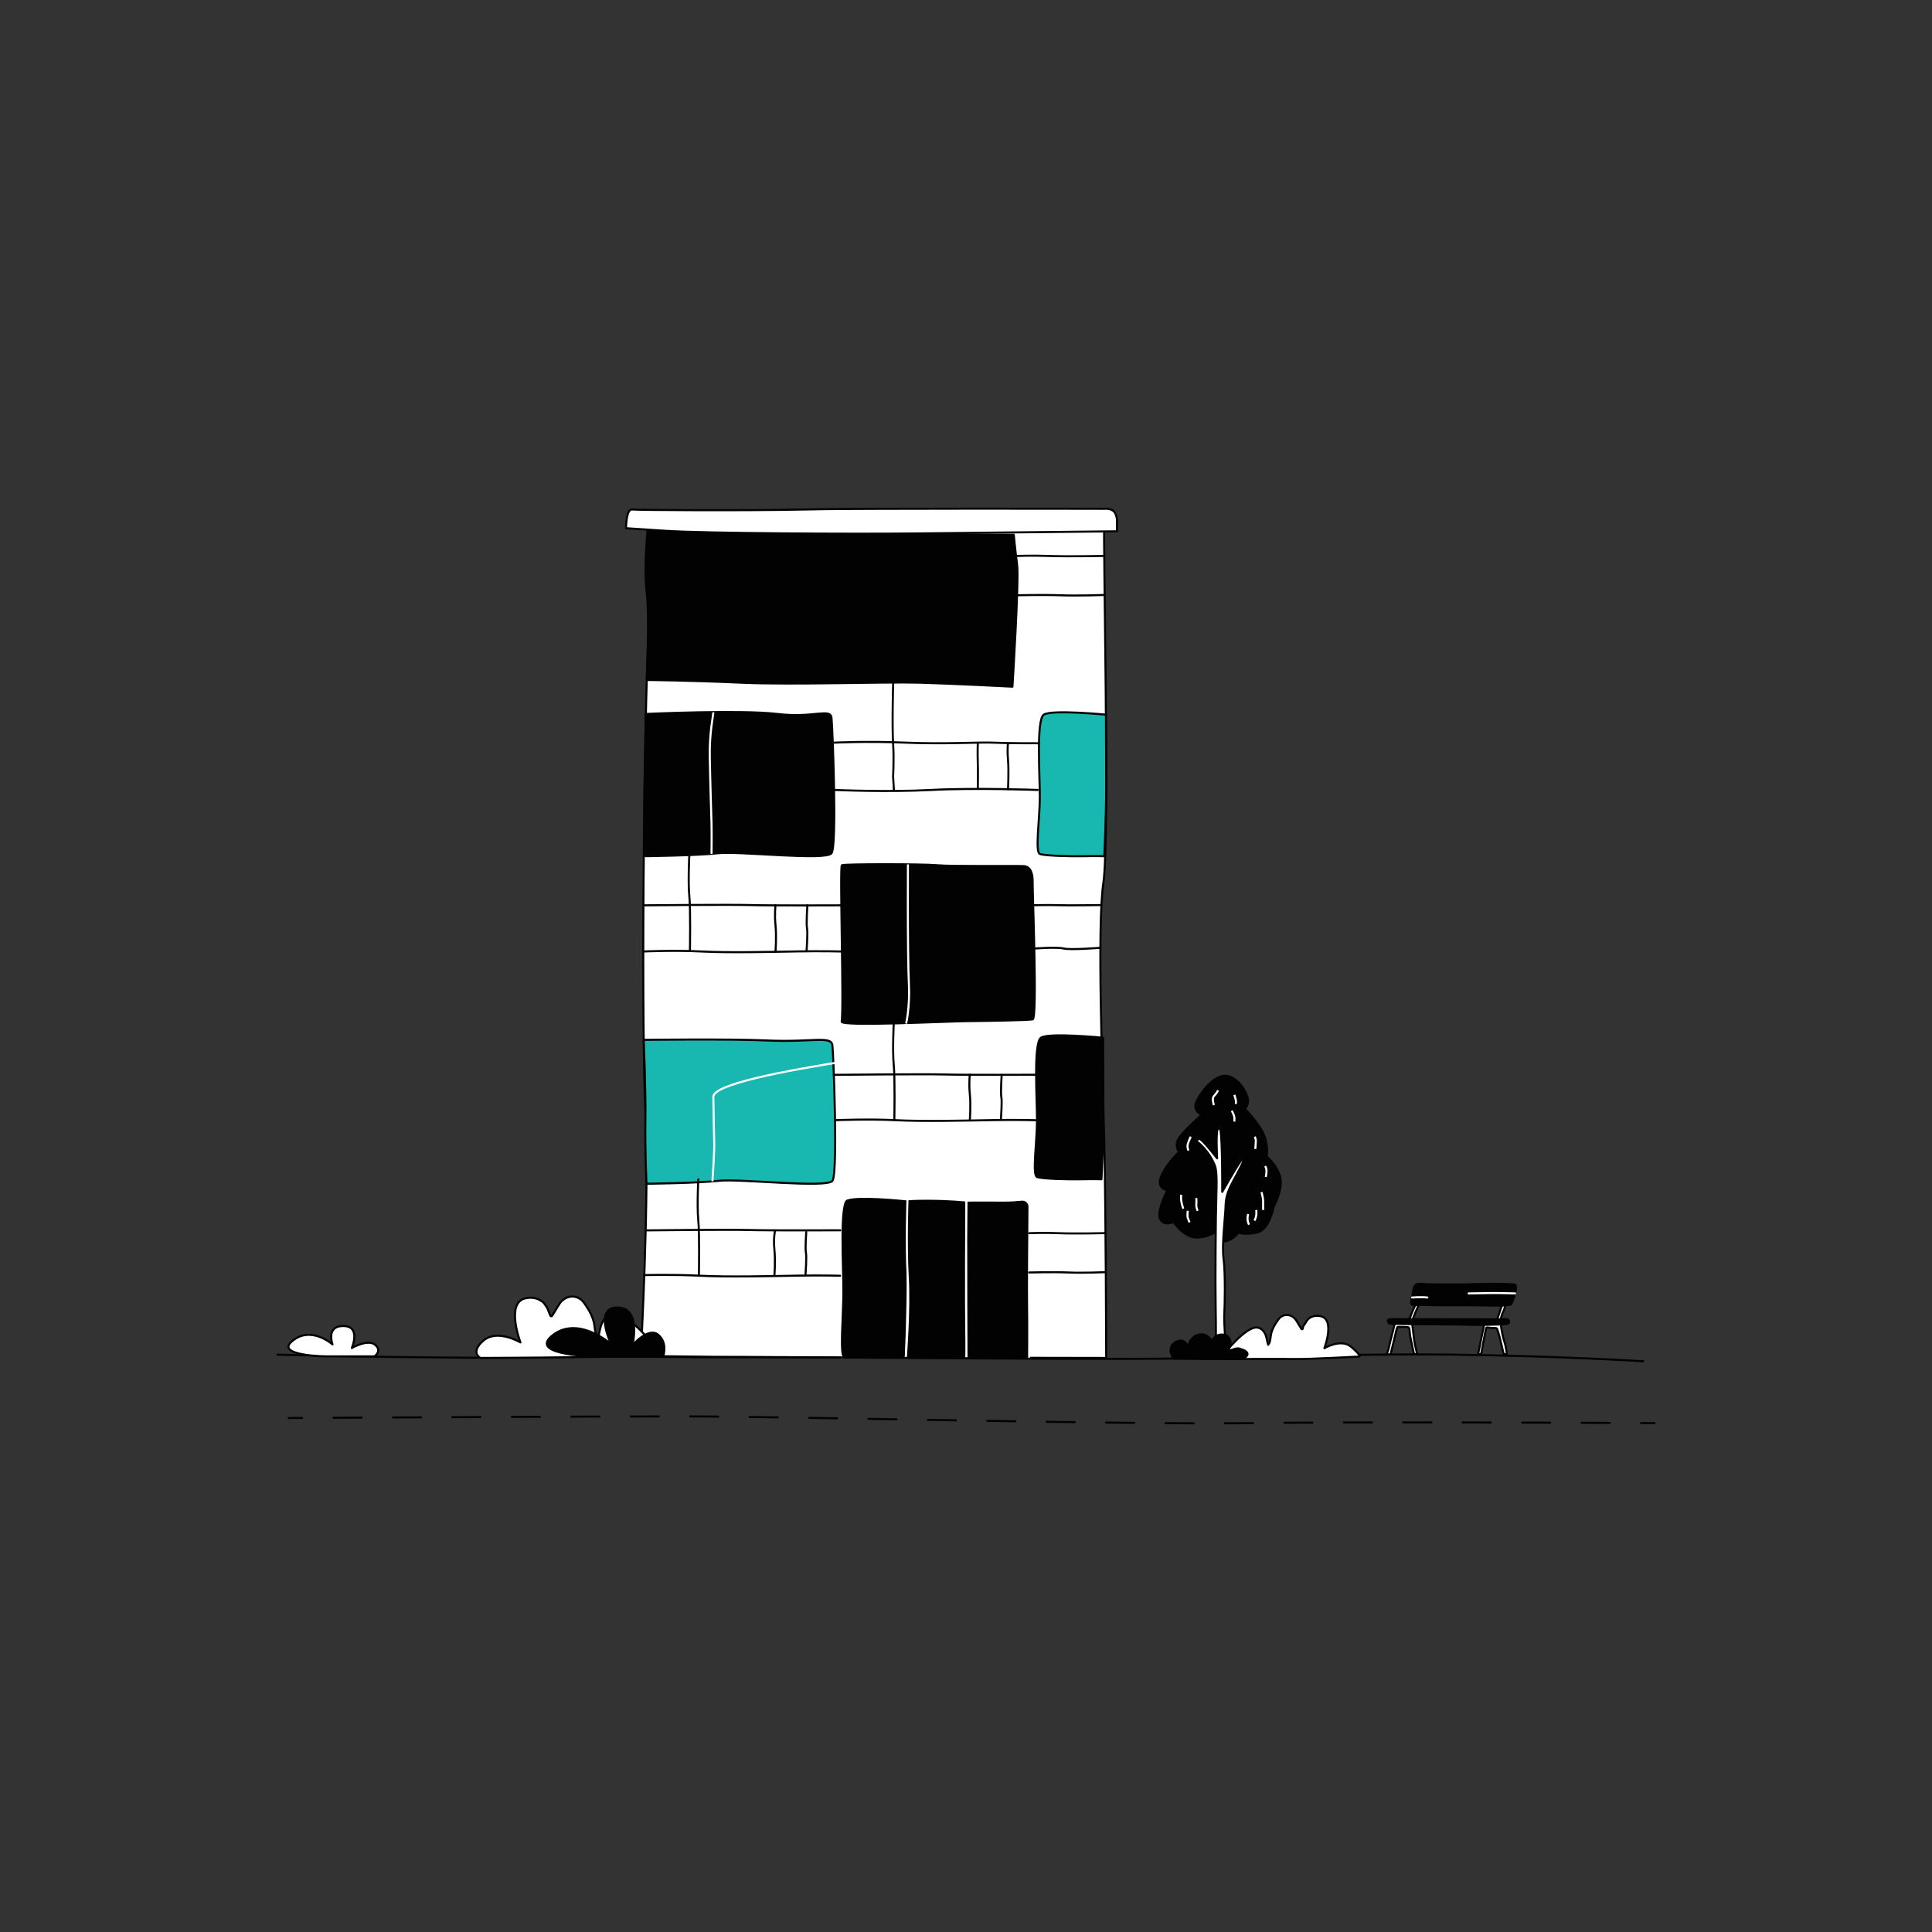 <!--?xml version="1.0" encoding="UTF-8"?--><svg id="Layer_1" xmlns="http://www.w3.org/2000/svg" viewBox="0 0 1600 1600"><rect x="0" y="0" width="1600" height="1600" fill="#333333" stroke="none"/><defs><style>.cls-1,.cls-2,.cls-3,.cls-4,.cls-5,.cls-6,.cls-7,.cls-8,.cls-9{stroke-linejoin:round;}.cls-1,.cls-2,.cls-5,.cls-8,.cls-9{fill:none;}.cls-1,.cls-3,.cls-4,.cls-7,.cls-9{stroke-width:1.70px;}.cls-1,.cls-4,.cls-9{stroke:#fff;}.cls-2,.cls-3,.cls-5,.cls-6,.cls-7,.cls-10,.cls-8{stroke:#020202;}.cls-2,.cls-5{stroke-width:1.70px;}.cls-3,.cls-6{fill:#fff;}.cls-4,.cls-7{fill:#020202;}.cls-5{stroke-dasharray:0 0 24.61 24.61;}.cls-6,.cls-7,.cls-8,.cls-9{stroke-linecap:round;}.cls-6,.cls-10,.cls-8{stroke-width:1.70px;}.cls-10{fill:#18B8B0;stroke-miterlimit:10;}</style></defs><path class="cls-6" d="m539.7,428.78c40.45-.57,147.41-1.38,194.49.32,57.52,2.07,108.83-3.69,118.34-1.02,9.52,2.67,63.13-10.15,61.98,3.5-1.15,13.66,4.64,262.76-.74,299.59-5.38,36.83-.59,157.66.74,214.34,1.33,56.69,1.59,179.08,1.59,179.08,0,0-141.13-.27-205.09-.27-81.1,0-180.41-1.36-180.41-1.36,0,0,7.46-132.2,3.86-205.91-3.86-79.12-.65-367.18,3.59-406.02,4.97-45.52-7.32-82.12,1.65-82.25Z"></path><path class="cls-7" d="m535.6,563.12s35.82.32,77.76,2.25c41.93,1.93,118.9-.83,148.41,0,29.52.83,76.69,3.31,76.69,3.31,0,0,5.52-88,3.86-100.97-1.66-12.97-2.76-24.83-2.76-24.83,0,0-162.48-.28-203.59-3.86-41.1-3.59-99.62,0-99.62,0,0,0-3.27,30.62-.79,51.31,2.48,20.69.04,72.78.04,72.78Z"></path><path class="cls-10" d="m915.89,591.86s-45.15-4.42-51.49,0c-6.34,4.42-3.22,50.48-3.26,68.42-.05,17.93-4.09,45.24,0,46.9,4.09,1.66,27.26,2.12,36.92,1.89,9.66-.23,16.46,0,16.46,0,0,0,1.63-33.1,1.59-59.7-.04-26.6-.21-57.5-.21-57.5Z"></path><path class="cls-7" d="m913.56,859.41s-45.15-4.42-51.49,0-3.22,50.48-3.26,68.42c-.05,17.93-4.09,45.24,0,46.9,4.09,1.66,27.26,2.12,36.92,1.89,9.66-.23,16.46,0,16.46,0,0,0,1.63-33.1,1.59-59.7-.04-26.6-.21-57.5-.21-57.5Z"></path><path class="cls-4" d="m750.16,1124.26s1.63-36.97,1.59-66.7c-.04-29.72-.21-64.24-.21-64.24,0,0-45.15-4.93-51.49,0-6.34,4.93-3.22,56.4-3.26,76.43-.05,20.03-3.24,52.98.86,54.83"></path><path class="cls-7" d="m697.03,846.02c1.96-11.42-1.75-128.37.18-129.47,1.93-1.1,67.68-1.1,78.9,0,11.22,1.1,66.02.37,71.72.74,5.7.37,7.54,6.07,7.36,13.61-.18,7.54,4.07,112.55.01,113.29-4.06.74-36.98,1.29-54.45,1.47-17.47.18-104.45,4.6-103.72.37Z"></path><path class="cls-1" d="m751.9,715.82s-.06,11.39-.06,34.57.26,53.57.89,65.11c.95,17.47-2.44,34.35-2.6,32.35"></path><path class="cls-7" d="m534.88,591.27s78.75-3.63,108.82,0c30.07,3.63,44.07-5.2,44.93,3.35.86,8.55,4.66,105.66,0,112-4.66,6.34-76.66-1.93-94.03,0-17.38,1.93-59.96,2.44-59.96,2.44,0,0-1.29-27.82-.91-52.65.38-24.83,1.16-65.14,1.16-65.14Z"></path><path class="cls-1" d="m590.74,589.9c0,2.7-3.31,16.68-2.94,37.27.37,20.6,1.28,48.97,1.46,55.03s0,24.9,0,24.9"></path><path class="cls-10" d="m533.08,861.17s71.12-.91,101.37.48c38.91,1.78,54.07-4.31,54.93,4.24.86,8.55,4.66,105.66,0,112-4.66,6.34-76.66-1.93-94.03,0-17.38,1.93-59.96,2.44-59.96,2.44,0,0-1.29-27.82-.91-52.65.38-24.83-1.39-66.51-1.39-66.51Z"></path><path class="cls-1" d="m819.95,861.17c0,2.7-229.57,26.65-229.2,47.24.37,20.6.55,33.25.74,39.32.18,6.07-1.49,30.65-1.49,30.65"></path><path class="cls-4" d="m750.16,1124.26s3.15-40.17,1.59-66.7c-1.56-26.53-.21-64.24-.21-64.24,0,0,2.42-.69,17.78-.6,18.8.11,31.08,1.54,31.08,1.54,0,0-.83,91.64,0,106.27.83,14.64,0,23.79,0,23.79"></path><path class="cls-4" d="m800.39,1124.32s-.33-82.54-.23-97.7.23-32.36.23-32.36c0,0,21.15-.11,31.08,0,5.09.06,10.53-.35,14.62-.76,3.51-.35,6.53,2.34,6.5,5.86-.16,18.34-.57,69.08-.34,80.77.28,14.34.05,44.46.05,44.46"></path><path class="cls-6" d="m518.46,437.44s0-16.06,4.97-15.51c4.97.55,94.07,1.08,144.55-.01,19.4-.42,38.8-.45,58.2-.53,27.26-.11,54.52-.14,81.79-.14,25.13,0,50.27.02,75.4.06,7.59.01,15.18.03,22.78.04,2.71,0,5.42.01,8.12.02,1.02,0,2.15-.14,3.16,0,5.06.72,6.52,3.24,7.43,7.66.58,2.81-.22,8.17.36,10.97,0,0-115.45,1.24-167.86,1.79-52.41.55-173.79-.06-206.34-2.21l-32.55-2.15Z"></path><path class="cls-8" d="m840.85,460.44s13.26-.55,28.57,0c15.32.55,44.5-.03,44.5-.03"></path><path class="cls-8" d="m840.85,492.99s23.55-.55,37.62,0c14.07.55,35.45-.25,35.45-.25"></path><path class="cls-8" d="m852.3,1021.27s11.35-.55,24.47,0c13.12.55,38.11-.03,38.11-.03"></path><path class="cls-8" d="m852.3,1053.82s20.17-.55,32.22,0c12.05.55,30.36-.25,30.36-.25"></path><path class="cls-8" d="m739.7,565.24s-1.06,35.67,0,52c.72,11.03-.08,25.76-.08,25.76l.66,11.2"></path><path class="cls-8" d="m691.66,654.21s43.08,1.93,79.49,0c36.41-1.93,88.15,0,88.15,0"></path><path class="cls-8" d="m690.91,615.03s26.88-1.38,59.22,0,61.85-.55,72.34,0c10.48.55,37.99.51,37.99.51"></path><path class="cls-8" d="m809.77,653.35s.28-14.04,0-21.76c-.28-7.72,0-16.04,0-16.04"></path><path class="cls-8" d="m834.8,653.58s.76-14.82,0-24.2,0-13.84,0-13.84"></path><path class="cls-8" d="m855.63,749.65s14.55-.28,21.45,0c6.9.28,35.08-.12,35.08-.12"></path><path class="cls-8" d="m856.97,785.52s18.18-1.38,23.97,0c5.79,1.38,30.35-.61,30.35-.61"></path><path class="cls-8" d="m533.08,749.75s71.27-.71,88.19-.22c16.92.49,75.5.22,75.5.22"></path><path class="cls-8" d="m532.73,787.98s25.66-1.17,48.28,0c22.62,1.17,59.2.3,79.61-.07,20.41-.37,36.02.07,36.02.07"></path><path class="cls-8" d="m570.86,708.13s-1.12,22.4,0,33.8c1.12,11.4.51,45.53.51,45.53"></path><path class="cls-8" d="m642.23,749.64s-.89,7.51,0,16.57c.98,10.02,0,21.77,0,21.77"></path><path class="cls-8" d="m668.6,749.82s-1,15.52-.26,18.98c.74,3.47-.33,18.05-.33,18.05"></path><path class="cls-8" d="m690.55,890.14s74.72-.79,91.64-.3c16.92.49,75.5.22,75.5.22"></path><path class="cls-8" d="m691.66,927.7s27.66-1.17,50.28,0c22.62,1.17,59.2.3,79.61-.07,20.41-.37,36.02.07,36.02.07"></path><path class="cls-8" d="m740.14,847.85s-1.12,22.4,0,33.8c1.12,11.4.51,45.53.51,45.53"></path><path class="cls-8" d="m803.16,890.06s-.89,6.81,0,15.87c.98,10.02,0,21.77,0,21.77"></path><path class="cls-8" d="m829.53,890.25s-1,14.82-.26,18.28c.74,3.47-.33,18.05-.33,18.05"></path><path class="cls-8" d="m534.71,1018.95s68.71-.79,85.63-.3c16.92.49,75.5.22,75.5.22"></path><path class="cls-8" d="m533.59,1055.99s23.89-.65,46.51.52c22.62,1.17,59.2.3,79.61-.07,20.41-.37,36.02.07,36.02.07"></path><path class="cls-8" d="m578.29,976.66s-1.12,22.4,0,33.8c1.12,11.4.51,45.53.51,45.53"></path><path class="cls-8" d="m641.75,1019.58s-1.32,6.1-.44,15.15c.98,10.02,0,21.77,0,21.77"></path><path class="cls-8" d="m667.69,1020.34s-1,13.53-.26,17c.74,3.47-.33,18.05-.33,18.05"></path><path class="cls-2" d="m229.09,1121.81s58.66,1.95,162.22,2.6c23.9.15,63.36-.55,94.34-.87,47.96-.5,88.63.75,110.95.48,83.18-1.02,325.63,3.47,441.22,0,40.41-1.21,108.2-2.86,163-2.21,88.5,1.06,160.72,5.58,160.72,5.58"></path><path class="cls-2" d="m238.44,1174.35s4.49-.03,12.5-.07"></path><path class="cls-5" d="m275.54,1174.14c68.99-.38,216.73-1.14,291.26-1.14,89.57,0,362.12,6.94,467.83,5.58,84.57-1.09,249.07-.44,311.47-.13"></path><path class="cls-2" d="m1358.41,1178.51c8.01.04,12.5.07,12.5.07"></path><path class="cls-7" d="m1008.77,1019.22s-10.79,7.05-20.14,5.47c-9.35-1.58-16.69-12.66-16.69-12.66,0,0-8.2,3.88-11.22-2.59-3.02-6.47,6.09-23.88,6.09-23.88,0,0-9.99-1.15-4.87-12.09,5.11-10.93,14.61-19.57,14.61-19.57,0,0-4.32-4.95-.29-11.18,4.03-6.23,18.99-19.61,18.99-19.61,0,0-8.78-3.05-3.74-12.25,5.04-9.19,15.68-22.14,25.61-19.69,9.93,2.44,16.98,16.13,16.4,21.23s-2.88,5.53-2.88,5.53c0,0,12.95,13.17,16.4,22.63,3.45,9.46,2.01,17.34,2.01,17.34,0,0,8.92,7.22,11.22,17.3,2.3,10.07-5.47,24.17-5.47,24.17,0,0-3.45,19.18-13.81,21.39-10.36,2.21-15.25,0-15.25,0,0,0-6.04,7.82-13.24,7.39-7.19-.43-3.74-8.92-3.74-8.92Z"></path><path class="cls-3" d="m1006.96,1116.97s.1-19.71-.24-37.28c-.34-17.57.03-72.57.63-90.48.6-17.91-.36-21.75-1.56-24.7-.89-2.2-5.11-11.69-14.12-18.81-1.71-1.36.84-2.18,1.23-2.53,1.55-1.39,15.05,16.11,15.05,16.11,0,0-1.36-24.61.95-24.47.27.02,1.54-.5,1.78.75,1.78,9.55,1.52,51.49,1.52,51.49,0,0,10.64-18.97,15.39-25.65,1.17-1.65,1.72-.84,1.97-.8,1.26.21-5.56,12.37-8.14,17.24-2.58,4.87-6.28,11.64-6.41,20.2-.13,8.56-3.33,32.55-1.71,44.42,1.61,11.86,1.05,39.44.6,46.09-.44,6.66,1.39,27.44,1.39,27.44l-8.34.97Z"></path><path class="cls-1" d="m1005.32,915.24s-2.01-5.56,0-7.48c2.01-1.92,3.45-4.78,3.45-4.78"></path><path class="cls-1" d="m1022.2,906.68s1.34,3.96,1.34,5.06v2.54"></path><path class="cls-1" d="m1020.09,919.85s1.92,3.56,2.11,5.28c.19,1.72,0,3.73,0,3.73"></path><path class="cls-1" d="m1039.08,941.33s.96,1.73.96,3.55-.48,6.62-.48,6.62"></path><path class="cls-1" d="m1047.72,965.7s1.15,1.73,1.15,3.84-.58,5.18-.58,5.18"></path><path class="cls-1" d="m1044.74,987.28s1.34,4.89,1.34,7.29v7.48"></path><path class="cls-1" d="m1040.41,1002.05s.17,2.32,0,4.03c-.27,2.64-1.53,4.8-1.53,4.8"></path><path class="cls-1" d="m1033.65,1005.41s-.76,2.73-.43,5.08c.29,2.04,1.19,3.74,1.19,3.74"></path><path class="cls-1" d="m983.64,1002.72s-.48,4.12,0,5.76c.48,1.63,1.53,3.84,1.53,3.84"></path><path class="cls-1" d="m990.74,992.17s.19,2.59,0,5.37c-.19,2.78,1.15,5.18,1.15,5.18"></path><path class="cls-1" d="m978.27,989.48s-.38,1.92,0,4.99c.38,3.07,1.73,6.52,1.73,6.52"></path><path class="cls-1" d="m986.14,941.33s-2.63,5.26-2.71,7.62c-.07,2.36.87,3.89.87,3.89"></path><path class="cls-3" d="m1036.99,1100.13c4.49-1.9,8.32-.05,10.53,4.1,1.62,3.05,1.66,6.35,2.73,9.47,1.97-2.06,1.85-6.72,2.52-9.41.81-3.24,2.33-6.25,4.18-9.01,1.64-2.47,2.93-4.75,5.93-5.79,4.25-1.48,8.5.57,10.73,4.23,1.36,2.24,2.73,4.48,4.09,6.72.08.13.17.27.3.35.38.23.86-.16.98-.59.12-.43.04-.89.14-1.32.11-.45.41-.82.68-1.19,1.85-2.52,2.51-4.91,5.34-6.56,2.62-1.53,5.7-1.73,8.62-1.1,12.13,2.64,3.02,26.5,3.02,26.5,0,0,13.81-8.29,22.17-1.15,8.36,7.14,6.98,8.05,6.98,8.05,0,0-41.87,2.24-52.44,2.05-10.58-.19-63.09.05-63.09.05,0,0,14.89-20.47,26.58-25.4Z"></path><path class="cls-3" d="m513.53,1089.12c-6.2-2.62-11.48-.07-14.52,5.66-2.23,4.21-2.29,8.77-3.77,13.06-2.72-2.85-2.55-9.27-3.48-12.98-1.12-4.47-3.22-8.62-5.76-12.44-2.27-3.4-4.04-6.55-8.18-7.99-5.87-2.04-11.73.79-14.81,5.84-1.88,3.09-3.77,6.18-5.65,9.27-.11.18-.23.37-.41.48-.52.31-1.19-.22-1.36-.81s-2.36-6.04-2.73-6.55c-2.56-3.48-1.87-3.69-5.77-5.96-3.61-2.11-7.86-2.39-11.9-1.51-16.73,3.65-4.17,36.57-4.17,36.57,0,0-19.05-11.44-30.59-1.58-11.54,9.85-2.55,14.41-2.55,14.41,0,0,50.69-.22,65.28-.48,14.6-.27,84.85-1.05,84.85-1.05,0,0-18.35-27.13-34.48-33.94Z"></path><path class="cls-7" d="m975.32,1110.69c7.96-2.59,8.99,7.24,8.99,7.24,0,0-.69-3.66,1.2-7.15.22-.41.49-.99.9-1.32.36-.29,1.13-1.15,1.59-1.67.31-.34,1.58-1.35,2.03-1.61.34-.19.74-.31,1.13-.43,1.16-.35,2.37-.67,3.63-.74,4.37-.22,7.48,3.35,8.92,5.86,0,0,2.02-6.85,10.29-5.49,4.34.72,4.91,5.65,4.97,5.94.1.43,0,2.55-.14,2.99-.3.98-.37.96-.85,2.33-.16.45-1.33,2.39-1.93,2.66,1.17-.54,2.49-1.01,3.82-1.31,1.75-.39,3.17-1.33,5.11-1.36,1.3-.02,1.98.41,3.05.8,1.11.41,2.16.62,3.12,1.26,5.69,3.75-2.59,6.81-2.59,6.81,0,0-23.1.12-30.31.02-7.2-.1-26.5-.41-26.5-.41-.4-.59-.71-1.2-.95-1.83-.23-.59-.46-1.17-.68-1.76-.22-.56-.44-1.13-.56-1.7-.13-.65-.14-1.31-.14-1.97,0-.31,0-.61.09-.91.11-.36.37-.72.35-1.1-.02-.35.08-.6.26-.94.33-.61.76-1.2,1.27-1.75.98-1.04,2.31-1.95,3.92-2.48Z"></path><path class="cls-7" d="m494.47,1123.41s-56.69-.63-37.76-16.83c21.24-18.18,49.34,6.47,49.34,6.47,0,0-14.66-30.39,5.35-30.25,20.01.14,12.38,31.29,12.38,31.29,0,0,13.18-15.51,21.35-8.68,8.17,6.83,4.04,18.01,4.04,18.01h-54.7Z"></path><path class="cls-3" d="m269.69,1123.27s-41.93-.46-27.93-12.45c15.71-13.45,33.6,2.56,33.6,2.56,0,0-5.74-15.34,9.05-15.23,14.8.1,6.95,18.22,6.95,18.22,0,0,13.26-7.71,19.33-2.63,6.04,5.05-.55,9.53-.55,9.53h-40.46Z"></path><path class="cls-3" d="m1167.06,1093.16s1.93-5.73,3.11-8.05c1.51-2.98,2.76-7.15,2.76-7.15l3.08.31s-2.87,6.53-3.61,8.14c-.74,1.61-3.13,8.08-3.13,8.08l-2.2-1.32Z"></path><path class="cls-3" d="m1242.47,1094.68s.6-5.03,2.4-8.29c1.26-2.28,2.14-7.36,2.14-7.36h-2.36s-1.39,3.53-1.9,5.18c-.51,1.65-3.62,10.69-3.62,10.69l3.34-.22Z"></path><path class="cls-3" d="m1169.44,1096.17s.82,5.09,1.46,11.81c.4,4.2,2.75,13.37,2.75,13.37h-2.64s-2.49-11.24-3.1-14.35c-.61-3.1-.34-7.55-1.62-7.82-1.28-.27-8.9-.47-9.17-.13-.27.34-2.56,10.66-3.37,13.76-.81,3.1-2.16,8.8-2.16,8.8l-3.36.08s1.14-2.33,1.65-4.3c.61-2.37,1.64-7.62,2.54-10.56.9-2.94,2.54-10.67,2.54-10.67"></path><path class="cls-3" d="m1242.78,1096.17s1.12,9.13,2.93,14.47c1.69,4.99,2.19,10.82,2.19,10.82h-2.63s-3.49-15.44-4.58-18.26c-1.13-2.92-.06-3.5-3.84-3.42-3.78.08-5.67-1.02-6.07,0-.4,1.02-4.2,21.73-4.2,21.73h-2.48s.8-3.91,1.12-5.5.77-3.81,2.05-10.14c1.28-6.33,1.75-8.64,1.75-8.64"></path><path class="cls-7" d="m1251.33,1080.35s1.12-1.64,2.6-6.39c1.34-4.3,2.63-10.23,0-10.23-1.25,0-7.24-.52-15.77-.54-9.34-.02-21.43.47-26.52.49-3.43.02-6.97.01-10.4,0-6.3-.02-12.22-.06-16.32-.02-6.34.06-11.66-1.85-13.48,1.56-1.81,3.42-1.28,8.14-1.98,9.31-.7,1.17-1.41,5.08,0,5.95s4.35.03,9.3.26c4.95.22,28.42.18,38.76.18,10.34,0,29.63,1,33.81-.58Z"></path><path class="cls-7" d="m1247.86,1096.44c.51-.07,1.78-.18,1.9-2.09.11-1.91-2.32-2-5.31-1.8-2.99.2-31.06,0-45.32,0-14.26,0-41.2-.08-46.28-.08-5.08,0-3.15,1.71-2.97,2.97.18,1.26,4.1.77,7.83.99s50.48.32,57.43.65c6.95.34,27.55.04,32.73-.65Z"></path><path class="cls-9" d="m1254.72,1071.14s-13.28-.36-20.03-.29c-6.75.07-18.45.3-18.45.3"></path><path class="cls-9" d="m1169.45,1074.54s7.59-.62,12.63,0"></path></svg>